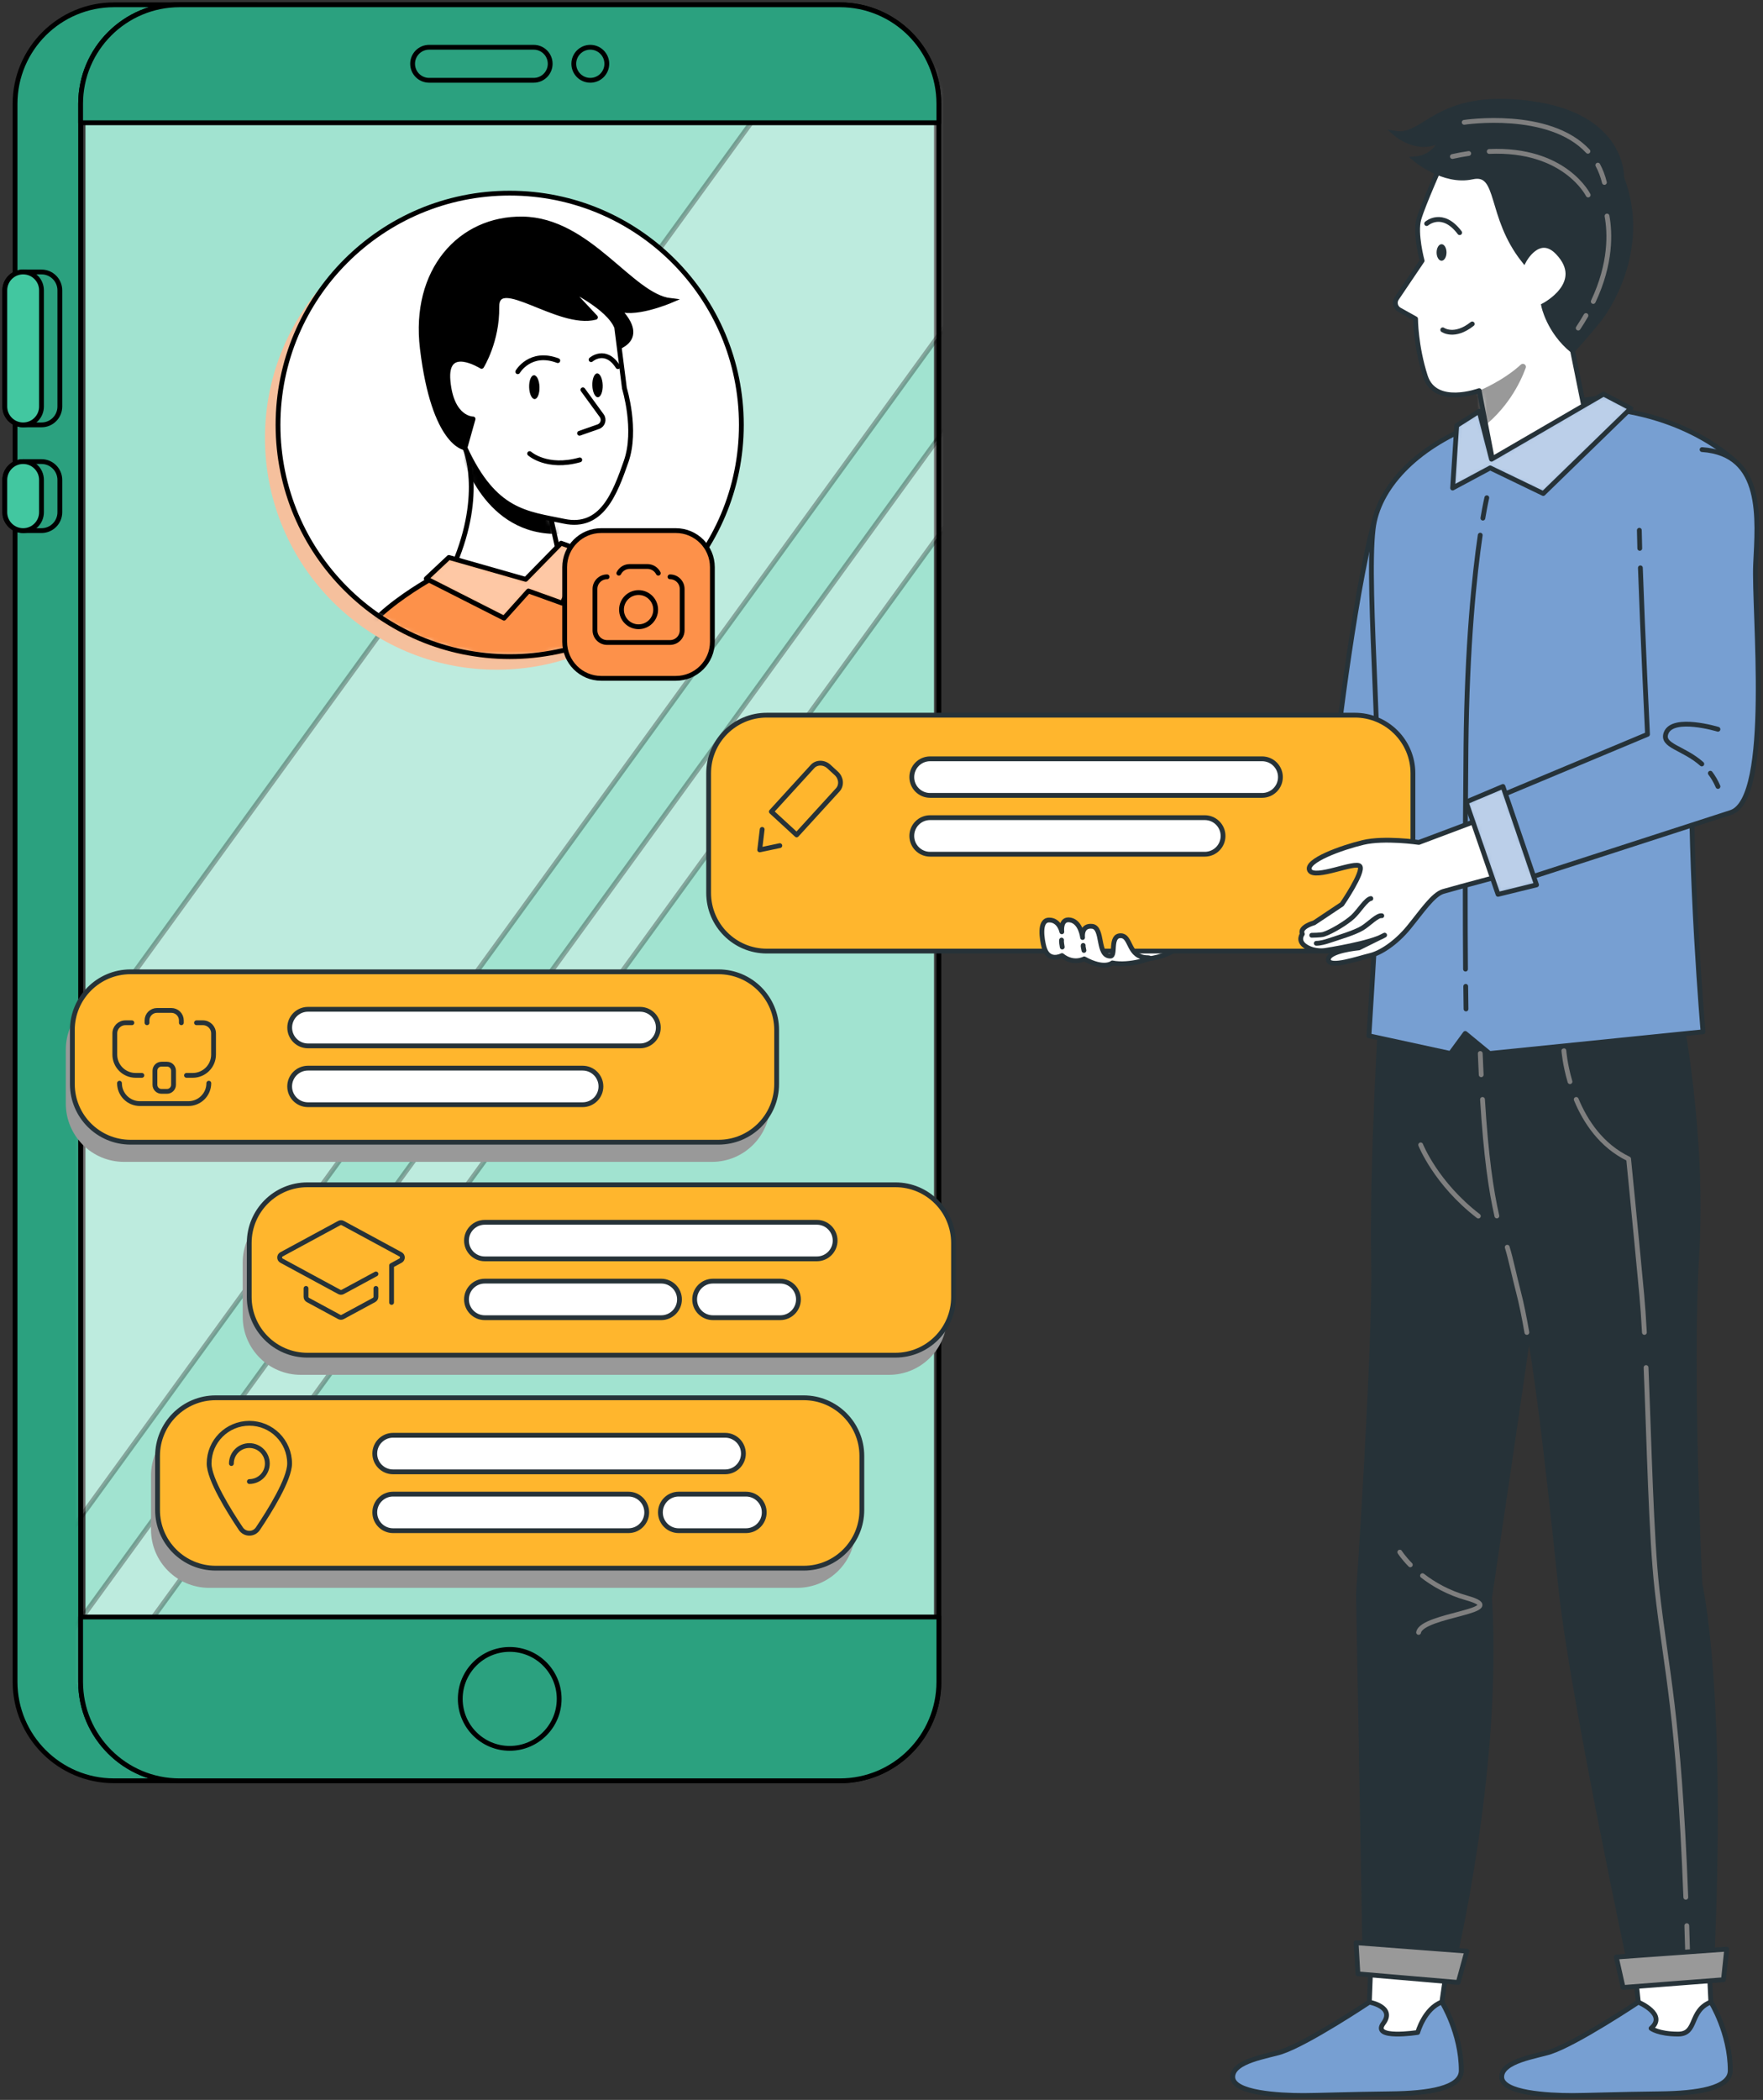 <svg width="367" height="437" viewBox="0 0 367 437" fill="none" xmlns="http://www.w3.org/2000/svg">
<rect x="0" y="0" width="367" height="437" fill="#333333" stroke="none"/>
<path d="M53.439 1H23.744C12.36 1 3.133 10.228 3.133 21.611V349.984C3.133 361.367 12.36 370.595 23.744 370.595H53.439V1Z" fill="#2BA17F" stroke="black" stroke-miterlimit="10" stroke-linecap="round" stroke-linejoin="round"/>
<path d="M8.637 88.421C10.746 88.421 12.456 86.711 12.456 84.603C12.456 83.229 12.456 61.79 12.456 60.418C12.456 58.309 10.746 56.599 8.637 56.599H4.819C2.71 56.599 1 58.309 1 60.418C1 61.975 1 83.045 1 84.603C1 86.711 2.71 88.421 4.819 88.421H8.637Z" fill="#2BA17F" stroke="black" stroke-miterlimit="10" stroke-linecap="round" stroke-linejoin="round"/>
<path d="M8.637 60.418C8.637 58.309 6.927 56.599 4.819 56.599C2.71 56.599 1 58.309 1 60.418C1 61.975 1 83.045 1 84.603C1 86.711 2.71 88.421 4.819 88.421C6.927 88.421 8.637 86.711 8.637 84.603C8.637 83.229 8.637 61.79 8.637 60.418Z" fill="#42C7A0" stroke="black" stroke-miterlimit="10" stroke-linecap="round" stroke-linejoin="round"/>
<path d="M8.637 110.424C10.746 110.424 12.456 108.714 12.456 106.606C12.456 105.232 12.456 101.25 12.456 99.878C12.456 97.769 10.746 96.059 8.637 96.059H4.819C2.71 96.059 1 97.769 1 99.878C1 101.435 1 105.048 1 106.606C1 108.714 2.71 110.424 4.819 110.424H8.637Z" fill="#2BA17F" stroke="black" stroke-miterlimit="10" stroke-linecap="round" stroke-linejoin="round"/>
<path d="M8.637 99.878C8.637 97.769 6.927 96.059 4.819 96.059C2.71 96.059 1 97.769 1 99.878C1 101.435 1 105.048 1 106.606C1 108.714 2.71 110.424 4.819 110.424C6.927 110.424 8.637 108.714 8.637 106.606C8.637 105.234 8.637 101.251 8.637 99.878Z" fill="#42C7A0" stroke="black" stroke-miterlimit="10" stroke-linecap="round" stroke-linejoin="round"/>
<path d="M174.829 370.096H37.393C26.285 370.096 17.281 361.093 17.281 349.985V21.611C17.281 10.504 26.285 1.5 37.393 1.5H174.829C185.937 1.5 194.941 10.504 194.941 21.611V349.984C194.942 361.093 185.937 370.096 174.829 370.096Z" fill="#42C7A0" stroke="black"/>
<mask id="mask0_141_15870" style="mask-type:luminance" maskUnits="userSpaceOnUse" x="16" y="1" width="180" height="370">
<path d="M174.837 370.096H37.401C26.293 370.096 17.289 361.093 17.289 349.985V21.611C17.289 10.504 26.293 1.5 37.401 1.5H174.837C185.945 1.5 194.949 10.504 194.949 21.611V349.984C194.95 361.093 185.945 370.096 174.837 370.096Z" fill="white" stroke="white"/>
</mask>
<g mask="url(#mask0_141_15870)">
<path opacity="0.5" d="M174.837 370.096H37.401C26.293 370.096 17.289 361.093 17.289 349.985V21.611C17.289 10.504 26.293 1.5 37.401 1.5H174.837C185.945 1.5 194.949 10.504 194.949 21.611V349.984C194.95 361.093 185.945 370.096 174.837 370.096Z" fill="white" stroke="black"/>
</g>
<mask id="mask1_141_15870" style="mask-type:luminance" maskUnits="userSpaceOnUse" x="16" y="1" width="180" height="370">
<path d="M174.837 370.096H37.401C26.293 370.096 17.289 361.093 17.289 349.985V21.611C17.289 10.504 26.293 1.5 37.401 1.5H174.837C185.945 1.5 194.949 10.504 194.949 21.611V349.984C194.95 361.093 185.945 370.096 174.837 370.096Z" fill="white" stroke="white"/>
</mask>
<g mask="url(#mask1_141_15870)">
<path opacity="0.3" d="M236.102 13.774L-8.822 351.003H-80.019L164.904 13.774H236.102Z" fill="white" stroke="black"/>
</g>
<mask id="mask2_141_15870" style="mask-type:luminance" maskUnits="userSpaceOnUse" x="16" y="1" width="180" height="370">
<path d="M174.837 370.096H37.401C26.293 370.096 17.289 361.093 17.289 349.985V21.611C17.289 10.504 26.293 1.5 37.401 1.5H174.837C185.945 1.5 194.949 10.504 194.949 21.611V349.984C194.95 361.093 185.945 370.096 174.837 370.096Z" fill="white" stroke="white"/>
</mask>
<g mask="url(#mask2_141_15870)">
<path opacity="0.3" d="M266.327 13.774L21.402 351.003H6.63L251.554 13.774H266.327Z" fill="white" stroke="black"/>
</g>
<path d="M174.829 370.596H37.393C26.009 370.596 16.781 361.369 16.781 349.985V21.611C16.781 10.228 26.009 1 37.393 1H174.829C186.213 1 195.441 10.228 195.441 21.611V349.984C195.442 361.369 186.213 370.596 174.829 370.596Z" stroke="black" stroke-miterlimit="10" stroke-linecap="round" stroke-linejoin="round"/>
<path d="M174.829 1H37.393C26.009 1 16.781 10.228 16.781 21.611V25.549H195.442V21.611C195.442 10.228 186.213 1 174.829 1Z" fill="#2BA17F" stroke="black" stroke-miterlimit="10" stroke-linecap="round" stroke-linejoin="round"/>
<path d="M111.094 16.711C112.993 16.711 114.531 15.172 114.531 13.274C114.531 11.375 112.993 9.837 111.094 9.837C109.692 9.837 90.73 9.837 89.327 9.837C87.429 9.837 85.891 11.375 85.891 13.274C85.891 15.172 87.429 16.711 89.327 16.711C90.563 16.711 109.858 16.711 111.094 16.711Z" fill="#2BA17F" stroke="black" stroke-miterlimit="10" stroke-linecap="round" stroke-linejoin="round"/>
<path d="M122.882 16.711C124.78 16.711 126.319 15.172 126.319 13.274C126.319 11.376 124.78 9.837 122.882 9.837C120.984 9.837 119.445 11.376 119.445 13.274C119.445 15.172 120.984 16.711 122.882 16.711Z" fill="#2BA17F" stroke="black" stroke-miterlimit="10" stroke-linecap="round" stroke-linejoin="round"/>
<path d="M16.781 336.501V349.986C16.781 361.369 26.009 370.597 37.393 370.597H174.829C186.213 370.597 195.441 361.368 195.441 349.986V336.501H16.781Z" fill="#2BA17F" stroke="black" stroke-miterlimit="10" stroke-linecap="round" stroke-linejoin="round"/>
<path d="M106.107 363.844C111.792 363.844 116.401 359.235 116.401 353.55C116.401 347.864 111.792 343.255 106.107 343.255C100.421 343.255 95.812 347.864 95.812 353.55C95.812 359.235 100.421 363.844 106.107 363.844Z" fill="#2BA17F" stroke="black" stroke-miterlimit="10" stroke-linecap="round" stroke-linejoin="round"/>
<path d="M103.382 139.374C130.017 139.374 151.609 117.783 151.609 91.148C151.609 64.513 130.017 42.922 103.382 42.922C76.748 42.922 55.156 64.513 55.156 91.148C55.156 117.783 76.748 139.374 103.382 139.374Z" fill="#F5C09D"/>
<path d="M106.101 136.647C132.736 136.647 154.327 115.055 154.327 88.421C154.327 61.786 132.736 40.194 106.101 40.194C79.467 40.194 57.875 61.786 57.875 88.421C57.875 115.055 79.467 136.647 106.101 136.647Z" fill="white"/>
<mask id="mask3_141_15870" style="mask-type:luminance" maskUnits="userSpaceOnUse" x="57" y="40" width="98" height="97">
<path d="M106.086 136.647C132.72 136.647 154.312 115.055 154.312 88.421C154.312 61.786 132.72 40.194 106.086 40.194C79.451 40.194 57.859 61.786 57.859 88.421C57.859 115.055 79.451 136.647 106.086 136.647Z" fill="white"/>
</mask>
<g mask="url(#mask3_141_15870)">
<path d="M74.922 143.122L74.116 136.771C73.136 129.058 91.637 119.4 91.637 119.4L110.003 122.205L119.827 115.294C139.443 119.39 136.621 123.322 137.081 128.777C137.333 131.772 137.887 135.129 137.887 135.129L74.922 143.122Z" fill="#FD914A" stroke="black" stroke-miterlimit="10" stroke-linecap="round" stroke-linejoin="round"/>
<path d="M96.781 93.193C96.781 93.193 100.927 102.414 94.539 117.449L109.976 121.812L116.206 114.7L112.528 98.248L96.781 93.193Z" fill="white"/>
<mask id="mask4_141_15870" style="mask-type:luminance" maskUnits="userSpaceOnUse" x="94" y="93" width="23" height="29">
<path d="M96.781 93.194C96.781 93.194 100.927 102.415 94.539 117.449L109.976 121.812L116.206 114.7L112.528 98.248L96.781 93.194Z" fill="white"/>
</mask>
<g mask="url(#mask4_141_15870)">
<path d="M96.125 94.688C96.125 94.688 100.691 111.663 116.536 111.1C132.381 110.537 101.23 91.329 101.23 91.329L97.38 91.048L96.125 94.688Z" fill="black"/>
</g>
<path d="M96.781 93.193C96.781 93.193 100.927 102.414 94.539 117.449L109.976 121.812L116.206 114.7L112.528 98.248L96.781 93.193Z" stroke="black" stroke-miterlimit="10" stroke-linecap="round" stroke-linejoin="round"/>
<path d="M96.787 93.193C96.787 93.193 90.341 92.543 87.922 72.538C85.958 56.298 95.801 45.379 108.786 45.574C122.7 45.784 131.312 61.589 139.602 62.559C139.602 62.559 131.458 66.049 128.248 64.001C128.248 64.001 134.741 69.502 128.89 72.175C123.039 74.847 96.787 93.193 96.787 93.193Z" fill="black" stroke="black" stroke-miterlimit="10"/>
<path d="M128.375 68.111L129.987 80.813C129.987 80.813 132.661 89.43 130.34 96.046C128.019 102.662 125.278 110.123 117.432 108.484C109.584 106.846 102.972 106.632 96.789 93.193L98.476 87.184C98.476 87.184 94.009 87.279 93.262 79.313C92.514 71.347 100.249 76.25 100.249 76.25C100.249 76.25 103.534 71.001 103.422 63.903C103.312 56.804 116.289 68.066 123.955 66.039L118.19 59.88C118.19 59.88 126.7 63.843 128.375 68.111Z" fill="white" stroke="black" stroke-miterlimit="10" stroke-linecap="round" stroke-linejoin="round"/>
<path d="M121.336 81.122L125.26 86.51C125.848 87.318 125.49 88.465 124.548 88.796L120.641 90.167" stroke="black" stroke-miterlimit="10" stroke-linecap="round" stroke-linejoin="round"/>
<path d="M110.25 94.395C110.25 94.395 113.822 97.63 120.689 95.705" stroke="black" stroke-miterlimit="10" stroke-linecap="round" stroke-linejoin="round"/>
<path d="M112.306 80.535C112.347 81.905 111.898 83.03 111.303 83.048C110.709 83.066 110.192 81.969 110.151 80.599C110.11 79.228 110.559 78.103 111.153 78.085C111.748 78.069 112.265 79.165 112.306 80.535Z" fill="black"/>
<path d="M125.462 80.156C125.503 81.527 125.054 82.652 124.46 82.67C123.865 82.688 123.348 81.591 123.307 80.22C123.266 78.85 123.715 77.725 124.31 77.707C124.904 77.689 125.42 78.785 125.462 80.156Z" fill="black"/>
<path d="M107.781 77.358C107.781 77.358 110.374 72.88 116.116 75.049" stroke="black" stroke-miterlimit="10" stroke-linecap="round" stroke-linejoin="round"/>
<path d="M123.047 74.847C123.047 74.847 126.008 72.233 128.633 76.311" stroke="black" stroke-miterlimit="10" stroke-linecap="round" stroke-linejoin="round"/>
<path d="M124.75 58.047C125.973 58.977 126.992 59.706 127.749 60.025" stroke="black" stroke-linecap="round" stroke-linejoin="round"/>
<path d="M95.274 70.226C95.274 70.226 93.809 55.757 103.552 50.98C110.75 47.45 118.423 53.189 123.488 57.08" stroke="black" stroke-linecap="round" stroke-linejoin="round"/>
<path d="M107.219 56.331C109.581 56.304 112.85 57.825 117.187 62.946" stroke="black" stroke-linecap="round" stroke-linejoin="round"/>
<path d="M102.133 59.963C102.133 59.963 102.715 58.572 104.018 57.511" stroke="black" stroke-linecap="round" stroke-linejoin="round"/>
<path d="M88.734 120.426L93.441 116.008L109.43 120.565L116.794 113.045L121.935 114.894L117.041 125.525L110.002 122.995L104.924 128.644L88.734 120.426Z" fill="#FD914A"/>
<mask id="mask5_141_15870" style="mask-type:luminance" maskUnits="userSpaceOnUse" x="88" y="113" width="34" height="16">
<path d="M88.727 120.426L93.433 116.008L109.423 120.565L116.786 113.045L121.928 114.894L117.033 125.525L109.994 122.995L104.917 128.644L88.727 120.426Z" fill="white"/>
</mask>
<g mask="url(#mask5_141_15870)">
<path opacity="0.5" d="M88.727 120.426L93.433 116.008L109.423 120.565L116.786 113.045L121.928 114.894L117.033 125.525L109.994 122.995L104.917 128.644L88.727 120.426Z" fill="white"/>
</g>
<path d="M88.734 120.426L93.441 116.008L109.43 120.565L116.794 113.045L121.935 114.894L117.041 125.525L110.002 122.995L104.924 128.644L88.734 120.426Z" stroke="black" stroke-miterlimit="10" stroke-linecap="round" stroke-linejoin="round"/>
</g>
<path d="M106.101 136.647C132.736 136.647 154.327 115.055 154.327 88.421C154.327 61.786 132.736 40.194 106.101 40.194C79.467 40.194 57.875 61.786 57.875 88.421C57.875 115.055 79.467 136.647 106.101 136.647Z" stroke="black" stroke-miterlimit="10" stroke-linecap="round" stroke-linejoin="round"/>
<path d="M140.683 141.169H125.157C120.954 141.169 117.547 137.763 117.547 133.559V118.033C117.547 113.83 120.954 110.423 125.157 110.423H140.683C144.886 110.423 148.293 113.83 148.293 118.033V133.559C148.293 137.763 144.886 141.169 140.683 141.169Z" fill="#FD914A" stroke="black" stroke-miterlimit="10" stroke-linecap="round" stroke-linejoin="round"/>
<path d="M137.035 119.289C136.606 118.433 135.731 117.891 134.772 117.891H131.083C130.124 117.891 129.249 118.433 128.82 119.289" stroke="black" stroke-miterlimit="10" stroke-linecap="round" stroke-linejoin="round"/>
<path d="M126.381 120.042C124.985 120.042 123.852 121.174 123.852 122.572V131.176C123.852 132.573 124.984 133.706 126.381 133.706H139.474C140.871 133.706 142.004 132.574 142.004 131.176V122.572C142.004 121.175 140.872 120.042 139.474 120.042" stroke="black" stroke-miterlimit="10" stroke-linecap="round" stroke-linejoin="round"/>
<path d="M132.932 123.317C130.968 123.317 129.375 124.91 129.375 126.874C129.375 128.838 130.968 130.431 132.932 130.431C134.896 130.431 136.489 128.838 136.489 126.874C136.489 124.91 134.897 123.317 132.932 123.317Z" stroke="black" stroke-miterlimit="10" stroke-linecap="round" stroke-linejoin="round"/>
<path d="M165.943 330.44H43.543C36.857 330.44 31.438 325.02 31.438 318.335V307.086C31.438 300.4 36.857 294.98 43.543 294.98H165.943C172.629 294.98 178.049 300.4 178.049 307.086V318.335C178.049 325.021 172.629 330.44 165.943 330.44Z" fill="#999999"/>
<path d="M167.303 326.349H44.902C38.217 326.349 32.797 320.929 32.797 314.243V302.994C32.797 296.309 38.217 290.889 44.902 290.889H167.303C173.988 290.889 179.408 296.309 179.408 302.994V314.243C179.408 320.93 173.988 326.349 167.303 326.349Z" fill="#FFB62D" stroke="#263238" stroke-miterlimit="10" stroke-linecap="round" stroke-linejoin="round"/>
<path d="M48.167 304.574C48.167 302.507 49.843 300.832 51.909 300.832C53.977 300.832 55.651 302.508 55.651 304.574C55.651 306.642 53.975 308.317 51.909 308.317M51.909 296.196C47.283 296.196 43.531 299.947 43.531 304.573C43.531 307.828 47.679 314.477 50.136 318.133C50.985 319.395 52.833 319.395 53.681 318.133C56.14 314.477 60.286 307.828 60.286 304.573C60.286 299.947 56.535 296.196 51.909 296.196Z" stroke="#263238" stroke-miterlimit="10" stroke-linecap="round" stroke-linejoin="round"/>
<path d="M150.949 298.693C149.311 298.693 83.459 298.693 81.821 298.693C79.719 298.693 78.016 300.396 78.016 302.498C78.016 304.6 79.719 306.303 81.821 306.303C83.045 306.303 149.723 306.303 150.949 306.303C153.051 306.303 154.754 304.6 154.754 302.498C154.754 300.396 153.051 298.693 150.949 298.693Z" fill="white" stroke="#263238" stroke-miterlimit="10" stroke-linecap="round" stroke-linejoin="round"/>
<path d="M130.824 310.936C129.186 310.936 83.459 310.936 81.821 310.936C79.719 310.936 78.016 312.639 78.016 314.741C78.016 316.843 79.719 318.546 81.821 318.546C83.045 318.546 129.6 318.546 130.824 318.546C132.926 318.546 134.629 316.843 134.629 314.741C134.629 312.639 132.926 310.936 130.824 310.936Z" fill="white" stroke="#263238" stroke-miterlimit="10" stroke-linecap="round" stroke-linejoin="round"/>
<path d="M155.283 310.936C153.645 310.936 142.92 310.936 141.282 310.936C139.18 310.936 137.477 312.639 137.477 314.741C137.477 316.843 139.18 318.546 141.282 318.546C142.506 318.546 154.057 318.546 155.281 318.546C157.383 318.546 159.086 316.843 159.086 314.741C159.088 312.639 157.384 310.936 155.283 310.936Z" fill="white" stroke="#263238" stroke-miterlimit="10" stroke-linecap="round" stroke-linejoin="round"/>
<path d="M185.029 286.115H62.629C55.943 286.115 50.523 280.695 50.523 274.01V262.761C50.523 256.076 55.943 250.656 62.629 250.656H185.029C191.715 250.656 197.135 256.076 197.135 262.761V274.01C197.135 280.697 191.715 286.115 185.029 286.115Z" fill="#999999"/>
<path d="M186.389 282.024H63.988C57.303 282.024 51.883 276.604 51.883 269.919V258.67C51.883 251.984 57.303 246.564 63.988 246.564H186.389C193.074 246.564 198.494 251.984 198.494 258.67V269.919C198.494 276.605 193.074 282.024 186.389 282.024Z" fill="#FFB62D" stroke="#263238" stroke-miterlimit="10" stroke-linecap="round" stroke-linejoin="round"/>
<path d="M63.703 268.123V269.875C63.703 270.149 63.853 270.4 64.093 270.531L70.624 274.066C70.846 274.186 71.113 274.186 71.334 274.066L77.865 270.531C78.106 270.4 78.255 270.149 78.255 269.875V268.123" stroke="#263238" stroke-miterlimit="10" stroke-linecap="round" stroke-linejoin="round"/>
<path d="M81.513 271.048C81.513 268.484 81.513 265.92 81.513 263.356L83.374 262.348C83.895 262.066 83.895 261.319 83.374 261.038L71.343 254.524C71.122 254.404 70.854 254.404 70.633 254.524L58.602 261.038C58.081 261.32 58.081 262.067 58.602 262.348L70.633 268.862C70.854 268.982 71.122 268.982 71.343 268.862L78.264 265.116" stroke="#263238" stroke-miterlimit="10" stroke-linecap="round" stroke-linejoin="round"/>
<path d="M170.043 254.368C168.405 254.368 102.552 254.368 100.914 254.368C98.813 254.368 97.109 256.072 97.109 258.173C97.109 260.275 98.813 261.978 100.914 261.978C102.139 261.978 168.817 261.978 170.043 261.978C172.144 261.978 173.848 260.275 173.848 258.173C173.848 256.072 172.144 254.368 170.043 254.368Z" fill="white" stroke="#263238" stroke-miterlimit="10" stroke-linecap="round" stroke-linejoin="round"/>
<path d="M137.644 266.611C136.006 266.611 102.552 266.611 100.914 266.611C98.813 266.611 97.109 268.315 97.109 270.416C97.109 272.518 98.813 274.221 100.914 274.221C102.139 274.221 136.419 274.221 137.644 274.221C139.745 274.221 141.449 272.518 141.449 270.416C141.449 268.315 139.745 266.611 137.644 266.611Z" fill="white" stroke="#263238" stroke-miterlimit="10" stroke-linecap="round" stroke-linejoin="round"/>
<path d="M162.408 266.611C160.77 266.611 150.045 266.611 148.407 266.611C146.305 266.611 144.602 268.315 144.602 270.416C144.602 272.518 146.305 274.221 148.407 274.221C149.631 274.221 161.182 274.221 162.408 274.221C164.509 274.221 166.213 272.518 166.213 270.416C166.213 268.315 164.509 266.611 162.408 266.611Z" fill="white" stroke="#263238" stroke-miterlimit="10" stroke-linecap="round" stroke-linejoin="round"/>
<path d="M148.209 241.791H25.808C19.123 241.791 13.703 236.371 13.703 229.686V218.437C13.703 211.751 19.123 206.332 25.808 206.332H148.209C154.894 206.332 160.314 211.751 160.314 218.437V229.686C160.314 236.372 154.894 241.791 148.209 241.791Z" fill="#999999"/>
<path d="M149.568 237.7H27.168C20.482 237.7 15.062 232.28 15.062 225.594V214.346C15.062 207.66 20.482 202.24 27.168 202.24H149.568C156.254 202.24 161.674 207.66 161.674 214.346V225.594C161.674 232.281 156.254 237.7 149.568 237.7Z" fill="#FFB62D" stroke="#263238" stroke-miterlimit="10" stroke-linecap="round" stroke-linejoin="round"/>
<path d="M34.762 227.12H33.612C32.861 227.12 32.25 226.51 32.25 225.757V222.821C32.25 222.069 32.86 221.458 33.612 221.458H34.762C35.514 221.458 36.125 222.068 36.125 222.821V225.757C36.123 226.509 35.514 227.12 34.762 227.12Z" stroke="#263238" stroke-miterlimit="10" stroke-linecap="round" stroke-linejoin="round"/>
<path d="M24.875 225.421C24.875 227.765 26.776 229.666 29.121 229.666H39.221C41.566 229.666 43.467 227.765 43.467 225.421" stroke="#263238" stroke-miterlimit="10" stroke-linecap="round" stroke-linejoin="round"/>
<path d="M27.451 212.844H26.115C24.891 212.844 23.898 213.835 23.898 215.059V219.46C23.898 221.852 25.838 223.791 28.23 223.791H29.535M38.819 223.791H40.124C42.516 223.791 44.455 221.852 44.455 219.46V215.059C44.455 213.835 43.464 212.844 42.24 212.844H40.904M30.603 212.844V212.354C30.603 211.207 31.536 210.276 32.681 210.276H35.674C36.819 210.276 37.752 211.207 37.752 212.354V212.844" stroke="#263238" stroke-miterlimit="10" stroke-linecap="round" stroke-linejoin="round"/>
<path d="M133.238 210.044C131.6 210.044 65.748 210.044 64.11 210.044C62.008 210.044 60.305 211.748 60.305 213.85C60.305 215.951 62.008 217.655 64.11 217.655C65.335 217.655 132.012 217.655 133.238 217.655C135.34 217.655 137.043 215.951 137.043 213.85C137.043 211.748 135.34 210.044 133.238 210.044Z" fill="white" stroke="#263238" stroke-miterlimit="10" stroke-linecap="round" stroke-linejoin="round"/>
<path d="M121.288 222.288C119.651 222.288 65.74 222.288 64.102 222.288C62 222.288 60.297 223.991 60.297 226.093C60.297 228.194 62 229.898 64.102 229.898C65.327 229.898 120.064 229.898 121.288 229.898C123.39 229.898 125.094 228.194 125.094 226.093C125.094 223.991 123.39 222.288 121.288 222.288Z" fill="white" stroke="#263238" stroke-miterlimit="10" stroke-linecap="round" stroke-linejoin="round"/>
<path d="M285.488 405.404L285.056 416.661C285.056 416.661 272.318 425.169 266.754 427.007C264.049 427.902 256.617 428.863 256.617 432.221C256.617 435.579 266.224 436.09 271.338 436.09C274.026 436.09 280.991 435.824 289.581 435.732C297.331 435.647 304.183 434.591 304.183 430.885C304.183 423.069 300.149 416.633 300.149 416.633L301.772 405.404H285.488Z" fill="white" stroke="#263238" stroke-miterlimit="10" stroke-linecap="round" stroke-linejoin="round"/>
<path d="M287.02 210.313C287.02 210.313 285.04 241.136 285.439 263.013C285.76 280.534 282.297 331.676 282.297 331.676L283.661 408.928L302.656 410.292C302.656 410.292 312.819 368.995 310.578 332.557C310.578 332.557 318.133 281.638 320.405 265.273C320.405 265.273 335.708 245.249 335.093 209.979L287.02 210.313Z" fill="#263238"/>
<path d="M295.742 238.256C295.742 238.256 298.895 246.273 307.745 253.074" stroke="#7F7F7F" stroke-linecap="round" stroke-linejoin="round"/>
<path d="M256.617 432.221C256.617 435.579 266.224 436.09 271.338 436.09C274.026 436.09 280.991 435.825 289.581 435.732C297.331 435.647 304.183 434.592 304.183 430.885C304.183 423.069 300.149 416.633 300.149 416.633C296.498 417.975 295.123 422.964 295.123 422.964C295.123 422.964 285.406 424.498 287.963 421.069C290.521 417.641 285.057 416.661 285.057 416.661C285.057 416.661 272.319 425.169 266.756 427.007C264.049 427.902 256.617 428.864 256.617 432.221Z" fill="#779FD2" stroke="#263238" stroke-miterlimit="10" stroke-linecap="round" stroke-linejoin="round"/>
<path d="M282.297 404.297L282.673 410.775L303.558 412.564L305.347 406.048L282.297 404.297Z" fill="#999999" stroke="#263238" stroke-miterlimit="10" stroke-linecap="round" stroke-linejoin="round"/>
<path d="M296.118 327.91C298.343 329.645 301.394 331.44 305.349 332.554C315.037 335.282 296.029 335.969 295.305 339.717" stroke="#7F7F7F" stroke-linecap="round" stroke-linejoin="round"/>
<path d="M291.391 323.006C291.391 323.006 292.094 324.131 293.58 325.65" stroke="#7F7F7F" stroke-linecap="round" stroke-linejoin="round"/>
<path d="M250.111 179.25L239.056 186.857C239.056 186.857 236.217 184.535 232.893 184.705C229.57 184.876 226.341 186.623 224.113 186.857C221.561 187.126 213.969 185.698 213.969 188.064C213.969 191.524 226.955 190.246 227.366 191.865C227.776 193.484 218.742 195.779 218.742 195.779L217.633 197.917L235.619 199.621C235.619 199.621 243.547 200.474 247.298 195.103L261.618 186.856L253.008 176.776L250.111 179.25Z" fill="white" stroke="#263238" stroke-miterlimit="10" stroke-linecap="round" stroke-linejoin="round"/>
<path d="M286.852 106.013C282.546 118.575 278.077 156.789 278.077 156.789L247.102 179.125L256.597 191.068C256.597 191.068 287.388 175.654 292.303 171.857C297.219 168.06 303.021 127.577 306.062 119.489C309.104 111.401 307.291 102.809 299.502 99.603C291.715 96.398 288.001 102.659 286.852 106.013Z" fill="#779FD2" stroke="#263238" stroke-miterlimit="10" stroke-linecap="round" stroke-linejoin="round"/>
<path d="M244.195 177.781L250.545 172.394L263.346 189.846L256.29 194.123L244.195 177.781Z" fill="#779FD2"/>
<mask id="mask6_141_15870" style="mask-type:luminance" maskUnits="userSpaceOnUse" x="244" y="172" width="20" height="23">
<path d="M244.195 177.782L250.545 172.395L263.346 189.847L256.29 194.124L244.195 177.782Z" fill="white"/>
</mask>
<g mask="url(#mask6_141_15870)">
<path opacity="0.5" d="M244.195 177.782L250.545 172.395L263.346 189.847L256.29 194.124L244.195 177.782Z" fill="white"/>
</g>
<path d="M244.195 177.781L250.545 172.394L263.346 189.846L256.29 194.123L244.195 177.781Z" stroke="#263238" stroke-miterlimit="10" stroke-linecap="round" stroke-linejoin="round"/>
<path d="M307.453 86.298L333.791 82.718L312.48 96.385L308.591 97.01L307.453 86.298Z" fill="#FFB62D" stroke="#263238" stroke-miterlimit="10" stroke-linecap="round" stroke-linejoin="round"/>
<path d="M307.915 81.292C307.915 81.292 298.765 84.681 296.72 78.315C294.676 71.95 294.677 66.354 294.677 66.354L291.313 64.477C290.463 64.003 290.201 62.904 290.746 62.096L296.04 54.26C296.04 54.26 294.506 48.586 295.358 45.606C296.21 42.626 300.321 33.42 300.321 33.42C300.321 33.42 320.38 17.907 330.628 34.443C340.876 50.98 327.356 72.984 327.356 72.984L330.628 89.167L311.271 98.715L307.915 81.292Z" fill="white"/>
<mask id="mask7_141_15870" style="mask-type:luminance" maskUnits="userSpaceOnUse" x="290" y="26" width="45" height="73">
<path d="M307.922 81.293C307.922 81.293 298.773 84.682 296.728 78.316C294.684 71.951 294.685 66.355 294.685 66.355L291.321 64.478C290.471 64.004 290.209 62.904 290.753 62.097L296.048 54.261C296.048 54.261 294.513 48.587 295.366 45.607C296.218 42.627 300.329 33.421 300.329 33.421C300.329 33.421 320.388 17.908 330.636 34.444C340.883 50.981 327.364 72.984 327.364 72.984L330.636 89.168L311.279 98.716L307.922 81.293Z" fill="white"/>
</mask>
<g mask="url(#mask7_141_15870)">
<path d="M307.923 81.292C307.923 81.292 312.821 79.326 316.586 75.882C317.073 75.437 317.834 75.942 317.608 76.561C316.438 79.742 313.71 85.261 307.923 89.497C299.289 95.817 307.923 81.292 307.923 81.292Z" fill="#999999"/>
</g>
<path d="M307.915 81.292C307.915 81.292 298.765 84.681 296.72 78.315C294.676 71.95 294.677 66.354 294.677 66.354L291.313 64.477C290.463 64.003 290.201 62.904 290.746 62.096L296.04 54.26C296.04 54.26 294.506 48.586 295.358 45.606C296.21 42.626 300.321 33.42 300.321 33.42C300.321 33.42 320.38 17.907 330.628 34.443C340.876 50.98 327.356 72.984 327.356 72.984L330.628 89.167L311.271 98.715L307.915 81.292Z" stroke="#263238" stroke-miterlimit="10" stroke-linecap="round" stroke-linejoin="round"/>
<path d="M296.984 46.53C296.984 46.53 300.253 43.641 303.857 48.42" stroke="#263238" stroke-miterlimit="10" stroke-linecap="round" stroke-linejoin="round"/>
<path d="M300.336 68.639C300.336 68.639 302.738 70.377 306.472 67.412" stroke="#263238" stroke-miterlimit="10" stroke-linecap="round" stroke-linejoin="round"/>
<path d="M301.117 52.543C301.117 53.492 300.654 54.261 300.086 54.261C299.516 54.261 299.055 53.492 299.055 52.543C299.055 51.593 299.516 50.824 300.086 50.824C300.656 50.824 301.117 51.593 301.117 52.543Z" fill="#263238"/>
<path d="M317.246 54.261C317.246 54.261 320.33 48.42 324.274 52.542C330.39 58.937 321.335 63.596 321.335 63.596C321.335 63.596 322.361 68.907 327.356 72.985C327.356 72.985 329.856 70.245 332.639 66.835C335.421 63.426 342.983 50.966 337.582 36.993C337.582 36.993 338.148 24.073 318.543 21.502C298.938 18.931 296.815 28.729 290.461 27.751C290.461 27.751 295.292 32.055 300.079 28.95C300.079 28.95 298.858 32.738 294.552 33.079C294.552 33.079 300.474 38.146 306.457 36.83C312.44 35.515 309.812 44.925 317.246 54.261Z" fill="#263238" stroke="#263238" stroke-miterlimit="10"/>
<path d="M332.617 34.361C333.197 35.439 333.661 36.636 333.985 37.969" stroke="#7F7F7F" stroke-linecap="round" stroke-linejoin="round"/>
<path d="M304.797 25.457C304.797 25.457 322.473 22.754 330.557 31.485" stroke="#7F7F7F" stroke-linecap="round" stroke-linejoin="round"/>
<path d="M305.742 31.94C304.654 32.101 303.521 32.309 302.344 32.569" stroke="#7F7F7F" stroke-linecap="round" stroke-linejoin="round"/>
<path d="M330.606 40.584C330.606 40.584 325.774 30.826 310.008 31.523" stroke="#7F7F7F" stroke-linecap="round" stroke-linejoin="round"/>
<path d="M330.143 65.666C329.654 66.523 329.118 67.394 328.531 68.28" stroke="#7F7F7F" stroke-linecap="round" stroke-linejoin="round"/>
<path d="M334.528 44.957C335.172 48.463 335.409 54.801 331.664 62.744" stroke="#7F7F7F" stroke-linecap="round" stroke-linejoin="round"/>
<path d="M340.116 408.133L341.048 416.662C341.048 416.662 328.31 425.17 322.747 427.008C320.041 427.903 312.609 428.864 312.609 432.222C312.609 435.58 322.216 436.091 327.331 436.091C330.019 436.091 336.984 435.825 345.573 435.732C353.324 435.648 360.175 434.592 360.175 430.885C360.175 423.069 356.141 416.633 356.141 416.633L355.63 406.049L340.116 408.133Z" fill="white" stroke="#263238" stroke-miterlimit="10" stroke-linecap="round" stroke-linejoin="round"/>
<path d="M349.322 423.305C345.231 423.305 343.696 422.111 343.696 422.111C347.106 419.213 341.048 416.661 341.048 416.661C341.048 416.661 328.31 425.169 322.747 427.007C320.041 427.902 312.609 428.864 312.609 432.221C312.609 435.579 322.216 436.09 327.331 436.09C330.019 436.09 336.984 435.825 345.573 435.732C353.324 435.647 360.175 434.592 360.175 430.885C360.175 423.069 356.141 416.633 356.141 416.633C351.538 418.484 353.414 423.305 349.322 423.305Z" fill="#779FD2" stroke="#263238" stroke-miterlimit="10" stroke-linecap="round" stroke-linejoin="round"/>
<path d="M307.922 210.492H350.149C350.149 210.492 355.227 235.799 353.723 260.992C352.219 286.184 354.37 329.624 354.37 329.624C354.37 329.624 359.574 351.793 356.765 410.292L339.357 411.656C339.357 411.656 326.962 353.864 324.488 331.191C323.013 317.67 319.561 282.052 316.106 268.898C312.532 255.29 309.152 250.147 307.922 210.492Z" fill="#263238"/>
<path d="M351.141 400.741C351.197 402.454 351.25 404.222 351.302 406.047" stroke="#7F7F7F" stroke-linecap="round" stroke-linejoin="round"/>
<path d="M342.656 284.593C343.301 300.087 343.702 319.68 344.935 330.735C346.857 347.96 349.46 356.278 350.931 394.84" stroke="#7F7F7F" stroke-linecap="round" stroke-linejoin="round"/>
<path d="M328.117 228.798C330.033 233.412 333.342 238.441 339.025 241.176C339.025 241.176 340.389 254.815 341.753 269.363C341.965 271.632 342.148 274.316 342.31 277.286" stroke="#7F7F7F" stroke-linecap="round" stroke-linejoin="round"/>
<path d="M325.547 218.654C325.547 218.654 325.747 221.423 326.819 225.101" stroke="#7F7F7F" stroke-linecap="round" stroke-linejoin="round"/>
<path d="M308.338 223.666C308.269 222.25 308.202 220.776 308.141 219.236" stroke="#7F7F7F" stroke-linecap="round" stroke-linejoin="round"/>
<path d="M311.599 253.053C310.386 247.712 309.347 240.679 308.609 228.797" stroke="#7F7F7F" stroke-linecap="round" stroke-linejoin="round"/>
<path d="M317.845 277.287C317.27 273.991 316.686 271.123 316.101 268.897C315.303 265.858 314.515 262.015 313.758 259.553" stroke="#7F7F7F" stroke-linecap="round" stroke-linejoin="round"/>
<path d="M336.453 407.274L337.873 413.606L358.771 411.992L359.444 405.629L336.453 407.274Z" fill="#999999" stroke="#263238" stroke-miterlimit="10" stroke-linecap="round" stroke-linejoin="round"/>
<path d="M352.129 154.844C352.564 127.184 362.134 96.931 362.134 96.931C362.134 96.931 353.048 86.802 334.11 84.973L313.013 97.607L308.581 97.01L306.817 88.493C294.713 93.19 286.852 101.576 285.847 110.059C284.345 122.737 288.123 160.909 286.759 185.515C285.947 200.172 284.969 215.552 284.969 215.552L301.95 219.237L305.017 215.062L310.085 219.237L354.522 214.723C354.522 214.723 351.694 182.502 352.129 154.844Z" fill="#779FD2" stroke="#263238" stroke-miterlimit="10" stroke-linecap="round" stroke-linejoin="round"/>
<path d="M307.918 85.585L310.484 95.566L333.804 82.019L339.478 84.986L321.255 102.703L310.209 97.376L302.391 101.567L303.236 88.56L307.918 85.585Z" fill="#779FD2"/>
<mask id="mask8_141_15870" style="mask-type:luminance" maskUnits="userSpaceOnUse" x="302" y="82" width="38" height="21">
<path d="M307.926 85.584L310.491 95.566L333.811 82.019L339.486 84.985L321.263 102.703L310.217 97.376L302.398 101.567L303.244 88.56L307.926 85.584Z" fill="white"/>
</mask>
<g mask="url(#mask8_141_15870)">
<path opacity="0.5" d="M307.926 85.584L310.491 95.566L333.811 82.019L339.486 84.985L321.263 102.703L310.217 97.376L302.398 101.567L303.244 88.56L307.926 85.584Z" fill="white"/>
</g>
<path d="M307.918 85.585L310.484 95.566L333.804 82.019L339.478 84.986L321.255 102.703L310.209 97.376L302.391 101.567L303.236 88.56L307.918 85.585Z" stroke="#263238" stroke-miterlimit="10" stroke-linecap="round" stroke-linejoin="round"/>
<path d="M305.117 205.264C305.15 208.377 305.177 209.977 305.177 209.977" stroke="#263238" stroke-miterlimit="10" stroke-linecap="round" stroke-linejoin="round"/>
<path d="M308.136 111.37C306.943 119.506 305.374 134.096 305.167 155.487C304.957 177.174 305.006 192.858 305.074 201.682" stroke="#263238" stroke-miterlimit="10" stroke-linecap="round" stroke-linejoin="round"/>
<path d="M309.506 103.585C309.506 103.585 309.172 104.987 308.688 107.829" stroke="#263238" stroke-miterlimit="10" stroke-linecap="round" stroke-linejoin="round"/>
<path d="M282.021 197.928H159.621C152.935 197.928 147.516 192.508 147.516 185.822V160.935C147.516 154.25 152.935 148.83 159.621 148.83H282.021C288.707 148.83 294.127 154.25 294.127 160.935V185.822C294.127 192.509 288.707 197.928 282.021 197.928Z" fill="#FFB62D" stroke="#263238" stroke-miterlimit="10" stroke-linecap="round" stroke-linejoin="round"/>
<path d="M165.837 173.752L160.57 168.908L169.134 159.523C169.993 158.581 171.52 158.581 172.545 159.523L174.104 160.957C175.128 161.899 175.261 163.425 174.402 164.368L165.837 173.752Z" stroke="#263238" stroke-miterlimit="10" stroke-linecap="round" stroke-linejoin="round"/>
<path d="M162.334 175.981L158.148 176.866L158.66 172.603" stroke="#263238" stroke-miterlimit="10" stroke-linecap="round" stroke-linejoin="round"/>
<path d="M262.738 157.916C261.1 157.916 195.248 157.916 193.61 157.916C191.508 157.916 189.805 159.619 189.805 161.721C189.805 163.822 191.508 165.526 193.61 165.526C194.834 165.526 261.512 165.526 262.738 165.526C264.84 165.526 266.543 163.822 266.543 161.721C266.543 159.62 264.84 157.916 262.738 157.916Z" fill="white" stroke="#263238" stroke-miterlimit="10" stroke-linecap="round" stroke-linejoin="round"/>
<path d="M250.796 170.16C249.158 170.16 195.248 170.16 193.61 170.16C191.508 170.16 189.805 171.863 189.805 173.965C189.805 176.066 191.508 177.77 193.61 177.77C194.834 177.77 249.572 177.77 250.796 177.77C252.898 177.77 254.601 176.066 254.601 173.965C254.601 171.863 252.898 170.16 250.796 170.16Z" fill="white" stroke="#263238" stroke-miterlimit="10" stroke-linecap="round" stroke-linejoin="round"/>
<path d="M319.838 180.286C319.838 180.286 302.506 184.889 300.414 185.522C298.322 186.155 295.971 189.693 293.273 192.993C290.576 196.293 287.361 198.357 285.145 198.868C282.929 199.38 276.621 201.596 276.535 199.721C276.449 197.845 282.896 197.258 282.896 197.258L288.233 194.609C285.524 196.323 275.874 197.796 275.874 197.796C275.874 197.796 273.723 198.186 271.848 196.993C269.972 195.8 271.104 194.379 271.104 194.379C270.402 192.903 273.552 192.049 273.552 192.049L279.349 188.183C279.349 188.183 283.951 181.48 283.099 180.286C282.247 179.093 273.681 183.118 272.622 181.139C271.564 179.16 279.349 176.365 283.781 175.316C288.213 174.268 295.356 175.316 295.356 175.316L315.216 167.841L319.838 180.286Z" fill="white" stroke="#263238" stroke-miterlimit="10" stroke-linecap="round" stroke-linejoin="round"/>
<path d="M273.062 194.635C273.062 194.635 274.945 194.626 275.535 194.436C277.222 193.896 280.319 192.006 281.615 190.799C282.946 189.561 284.343 187.162 285.366 186.991" stroke="#263238" stroke-miterlimit="10" stroke-linecap="round" stroke-linejoin="round"/>
<path d="M274.008 196.311C274.86 196.311 275.925 196.007 276.536 195.8C278.326 195.19 282.005 194.126 283.612 193.129C285.029 192.25 286.738 190.402 287.646 190.572" stroke="#263238" stroke-miterlimit="10" stroke-linecap="round" stroke-linejoin="round"/>
<path d="M341.255 110.347C341.179 105.551 341.375 92.68 354.312 93.566C367.251 94.453 365.909 108.017 365.46 117.432C365.011 126.846 369.029 166.259 360.302 169.084C351.576 171.908 313.755 184.151 313.755 184.151L307.953 167.464L342.958 152.82C342.958 152.82 341.425 120.972 341.255 110.347Z" fill="#779FD2"/>
<path d="M356.039 160.91C356.634 161.699 357.174 162.61 357.627 163.667" stroke="#263238" stroke-miterlimit="10" stroke-linecap="round" stroke-linejoin="round"/>
<path d="M357.625 151.764C357.625 151.764 348.235 148.914 346.832 152.539C345.779 155.258 350.406 155.557 354.263 158.987" stroke="#263238" stroke-miterlimit="10" stroke-linecap="round" stroke-linejoin="round"/>
<path d="M341.346 114.122C341.306 112.686 341.274 111.41 341.258 110.347" stroke="#263238" stroke-miterlimit="10" stroke-linecap="round" stroke-linejoin="round"/>
<path d="M354.312 93.565C367.251 94.452 365.909 108.017 365.46 117.431C365.011 126.845 369.029 166.259 360.302 169.083C351.576 171.908 313.755 184.151 313.755 184.151L307.953 167.463L342.958 152.82C342.958 152.82 341.945 131.755 341.475 118.173" stroke="#263238" stroke-miterlimit="10" stroke-linecap="round" stroke-linejoin="round"/>
<path d="M305.195 166.906L312.867 163.667L319.856 184.152L311.844 186.12L305.195 166.906Z" fill="#779FD2"/>
<mask id="mask9_141_15870" style="mask-type:luminance" maskUnits="userSpaceOnUse" x="305" y="163" width="15" height="24">
<path d="M305.203 166.906L312.875 163.667L319.864 184.152L311.852 186.12L305.203 166.906Z" fill="white"/>
</mask>
<g mask="url(#mask9_141_15870)">
<path opacity="0.5" d="M305.203 166.906L312.875 163.667L319.864 184.152L311.852 186.12L305.203 166.906Z" fill="white"/>
</g>
<path d="M305.195 166.906L312.867 163.667L319.856 184.152L311.844 186.12L305.195 166.906Z" stroke="#263238" stroke-miterlimit="10" stroke-linecap="round" stroke-linejoin="round"/>
<path d="M217.314 197.031C216.943 195.594 216.183 191.464 218.402 191.464C220.56 191.464 221.037 193.914 221.037 193.914C221.037 193.914 220.651 191.04 222.832 191.464C225.014 191.888 225.36 195.11 225.36 195.11C225.36 195.11 224.994 192.502 227.365 192.775C229.736 193.049 228.32 199.006 231.158 198.969C232.354 198.953 230.967 194.718 233.283 194.728C235.599 194.737 234.689 199.31 238.993 199.31C240.399 199.31 235.074 201.139 231.556 200.39C231.556 200.39 229.907 201.881 225.7 199.545C225.7 199.545 223.491 200.797 221.069 198.859C221.069 198.859 218.189 200.416 217.314 197.031Z" fill="white" stroke="#263238" stroke-miterlimit="10" stroke-linecap="round" stroke-linejoin="round"/>
<path d="M220.985 195.637C220.985 195.637 220.898 195.849 221.124 197.087" stroke="#263238" stroke-miterlimit="10" stroke-linecap="round" stroke-linejoin="round"/>
<path d="M225.485 196.746C225.485 196.746 225.395 196.671 225.639 197.795" stroke="#263238" stroke-miterlimit="10" stroke-linecap="round" stroke-linejoin="round"/>
</svg>
